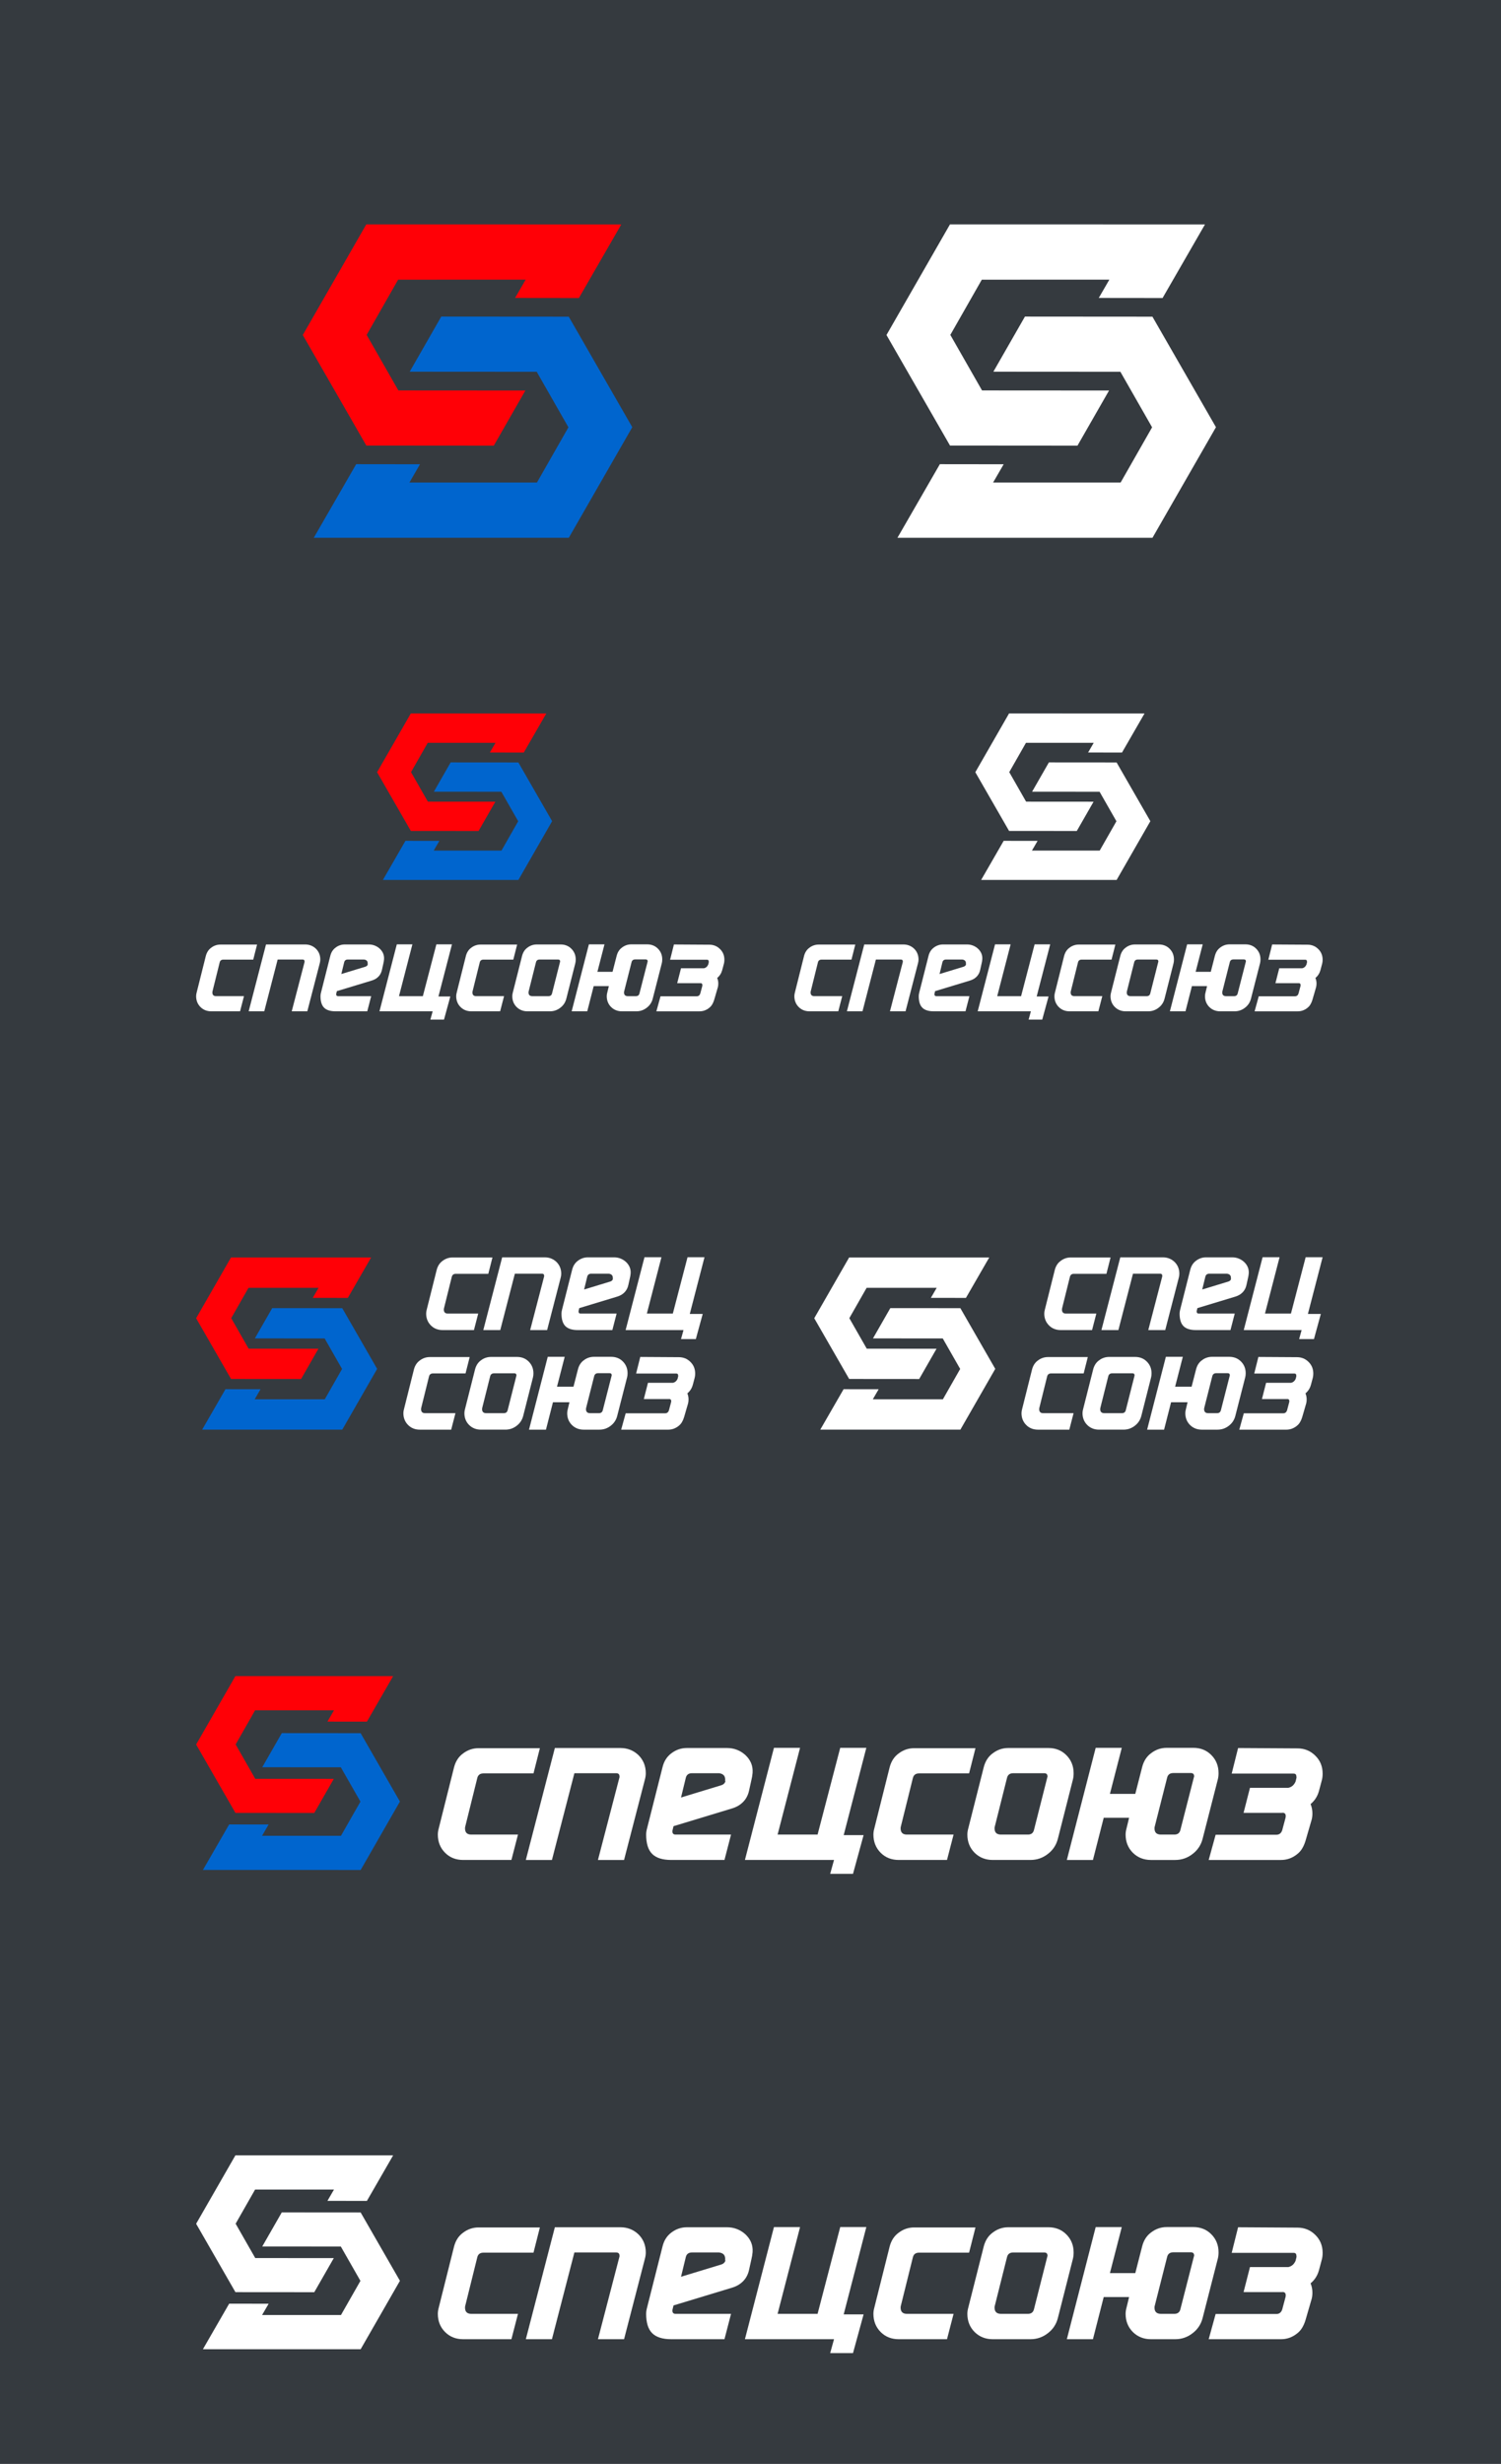 <?xml version="1.0" encoding="UTF-8"?> <svg xmlns="http://www.w3.org/2000/svg" id="_Слой_2" data-name="Слой 2" viewBox="0 0 2198.66 3608.33"><defs><style> .cls-1 { fill: #fff; } .cls-2 { fill: #0065ce; } .cls-3 { fill: #ff0006; } .cls-4 { fill: #353a3f; } </style></defs><g id="Layer_1" data-name="Layer 1"><g><rect class="cls-4" width="2198.66" height="3608.33"></rect><g><g id="_Друг_под_другом_цветной_знак_белый_текст_" data-name="Друг под другом (цветной знак, белый текст)"><path class="cls-3" d="M800.21,1044.85l-198.44-.03-49.41,86.06,49.44,85.98,99.2.08,24.57-42.88-98.83-.07-24.68-43.21,24.5-42.97h99.25s-8.24,14.22-8.24,14.22l49.65.06,33-57.24Z"></path><path class="cls-2" d="M560.9,1288.62l198.44.03,49.41-86.06-49.44-85.98-99.2-.08-24.57,42.88,98.83.07,24.68,43.21-24.5,42.97h-99.25s8.24-14.22,8.24-14.22l-49.65-.06-33,57.24Z"></path><g><path class="cls-1" d="M357.39,1458.84l-5.75,22.19h-42.15c-6.39,0-11.66-2.08-15.81-6.23-4.26-4.26-6.39-9.58-6.39-15.97,0-1.7.27-3.51.8-5.43l13.41-53.49c1.38-5.21,3.99-9.21,7.82-11.98,4.04-3.09,8.57-4.63,13.57-4.63h53.65l-5.59,22.03h-43.75c-2.98,0-4.79,1.38-5.43,4.15l-10.54,42.47c-.1.32-.16.8-.16,1.44,0,3.62,1.81,5.43,5.43,5.43h40.88Z"></path><path class="cls-1" d="M406.72,1405.19l-19.64,75.84h-22.83l25.39-97.88h57.32c6.17,0,11.44,2.08,15.81,6.23,4.26,4.26,6.39,9.53,6.39,15.81,0,1.81-.27,3.67-.8,5.59l-18.2,70.25h-22.83l18.84-72.33v-.64c0-1.92-.96-2.87-2.87-2.87h-36.56Z"></path><path class="cls-1" d="M543.72,1458.84l-5.75,22.19h-46.46c-7.66,0-13.25-1.76-16.77-5.27-3.51-3.51-5.27-9.15-5.27-16.93,0-1.7.27-3.51.8-5.43l13.57-53.65c1.28-5.11,3.83-9.1,7.66-11.97,4.05-3.09,8.57-4.63,13.57-4.63h35.13c6.07,0,11.39,2.02,15.97,6.07,4.68,4.37,6.81,9.58,6.39,15.65-.11,1.17-.24,2.24-.4,3.19-.16.96-.35,1.86-.56,2.71l-2.08,9.42c-.85,4.05-2.58,7.4-5.19,10.06-2.61,2.66-5.88,4.58-9.82,5.75l-51.09,15.49-.96,3.99v.64c0,1.81.91,2.71,2.71,2.71h48.54ZM538.45,1412.22c.1-.42.16-.9.16-1.44,0-3.3-1.81-5.16-5.43-5.59h-23.63c-2.98,0-4.79,1.38-5.43,4.15l-4.15,17.09,35.13-10.7c2.13-.64,3.41-1.97,3.83-3.99l-.48.48Z"></path><path class="cls-1" d="M604.07,1383l-19.64,75.84h34.97l19.8-75.84h22.83l-19.8,76.32h17.4l-9.26,33.85h-19.96l3.35-12.14h-77.92l25.39-98.04h22.83Z"></path><path class="cls-1" d="M738.34,1458.84l-5.75,22.19h-42.15c-6.39,0-11.66-2.08-15.81-6.23-4.26-4.26-6.39-9.58-6.39-15.97,0-1.7.27-3.51.8-5.43l13.41-53.49c1.38-5.21,3.99-9.21,7.82-11.98,4.04-3.09,8.57-4.63,13.57-4.63h53.65l-5.59,22.03h-43.75c-2.98,0-4.79,1.38-5.43,4.15l-10.54,42.47c-.1.32-.16.8-.16,1.44,0,3.62,1.81,5.43,5.43,5.43h40.88Z"></path><path class="cls-1" d="M764.76,1399.76c1.38-5.21,3.99-9.21,7.82-11.97,4.05-3.09,8.57-4.63,13.57-4.63h35.13c6.28,0,11.5,2.08,15.65,6.23,4.26,4.26,6.39,9.53,6.39,15.81,0,2.13-.21,3.99-.64,5.59l-13.09,51.57c-1.38,5.54-4.31,10.01-8.78,13.41-4.47,3.51-9.58,5.27-15.33,5.27h-32.89c-6.28,0-11.55-2.08-15.81-6.23-4.26-4.26-6.39-9.58-6.39-15.97,0-1.7.27-3.51.8-5.43l13.57-53.65ZM774.34,1451.97c-.1.32-.16.8-.16,1.44,0,3.62,1.86,5.43,5.59,5.43h23.63c2.87,0,4.63-1.38,5.27-4.15l11.66-45.98c.11-.11.16-.32.16-.64,0-1.92-.96-2.87-2.87-2.87h-27.14c-2.98,0-4.79,1.38-5.43,4.15l-10.7,42.63Z"></path><path class="cls-1" d="M897.25,1423.23l6.07-23.63c1.38-5.21,3.99-9.21,7.82-11.98,4.04-3.09,8.57-4.63,13.57-4.63h23.31c6.28,0,11.5,2.08,15.65,6.23,4.26,4.26,6.39,9.53,6.39,15.81,0,2.13-.22,3.99-.64,5.59l-13.25,51.73c-1.38,5.54-4.31,10.01-8.78,13.41-4.47,3.51-9.58,5.27-15.33,5.27h-21.08c-6.28,0-11.55-2.08-15.81-6.23-4.26-4.26-6.39-9.58-6.39-15.97,0-1.7.26-3.51.8-5.43l2.24-9.26h-22.19l-9.42,36.88h-22.83l25.23-98.04h22.83l-10.38,40.24h22.19ZM914.21,1451.97c-.11.32-.16.8-.16,1.44,0,3.62,1.86,5.43,5.59,5.43h11.82c2.87,0,4.63-1.38,5.27-4.15l11.82-46.14c.11-.11.16-.32.16-.64,0-1.92-.96-2.87-2.87-2.87h-15.33c-2.98,0-4.79,1.38-5.43,4.15l-10.86,42.79Z"></path><path class="cls-1" d="M1038.24,1409.02c0-1.06-.16-1.92-.48-2.55-.32-.64-1.06-.96-2.23-.96h-53.97l5.59-22.35,51.89.32c6.17,0,11.39,2.13,15.65,6.39,4.26,4.15,6.39,9.37,6.39,15.65,0,2.13-.21,3.99-.64,5.59l-2.55,9.58c-1.28,4.69-3.73,8.52-7.35,11.5,1.06,2.55,1.6,5.27,1.6,8.14,0,2.02-.21,3.83-.64,5.43l-5.43,18.68c-.74,2.45-1.73,4.69-2.95,6.71-1.23,2.02-2.85,3.78-4.87,5.27-4.05,3.09-8.57,4.63-13.57,4.63h-63.23l6.07-22.03h53.01c2.66,0,4.42-1.38,5.27-4.15l2.55-9.58c.32-.96.48-1.81.48-2.55,0-2.24-1.17-3.19-3.51-2.87h-33.37l5.59-21.87h33.53c2.98-.64,5.11-2.5,6.39-5.59l.8-3.35Z"></path></g></g><g id="_Разделенный_текст_белый_" data-name="Разделенный текст (белый)"><path class="cls-1" d="M1676.5,1044.85l-198.44-.03-49.41,86.06,49.44,85.98,99.2.08,24.57-42.88-98.83-.07-24.68-43.21,24.5-42.97h99.25s-8.24,14.22-8.24,14.22l49.65.06,33-57.24Z"></path><path class="cls-1" d="M1437.19,1288.62l198.44.03,49.41-86.06-49.44-85.98-99.2-.08-24.57,42.88,98.83.07,24.68,43.21-24.5,42.97h-99.25s8.24-14.22,8.24-14.22l-49.65-.06-33,57.24Z"></path><g><path class="cls-1" d="M1233.68,1458.84l-5.75,22.19h-42.15c-6.39,0-11.66-2.08-15.81-6.23-4.26-4.26-6.39-9.58-6.39-15.97,0-1.7.27-3.51.8-5.43l13.41-53.49c1.38-5.21,3.99-9.21,7.82-11.98,4.04-3.09,8.57-4.63,13.57-4.63h53.65l-5.59,22.03h-43.75c-2.98,0-4.79,1.38-5.43,4.15l-10.54,42.47c-.1.32-.16.8-.16,1.44,0,3.62,1.81,5.43,5.43,5.43h40.88Z"></path><path class="cls-1" d="M1283.01,1405.19l-19.64,75.84h-22.83l25.39-97.88h57.32c6.17,0,11.44,2.08,15.81,6.23,4.26,4.26,6.39,9.53,6.39,15.81,0,1.81-.27,3.67-.8,5.59l-18.2,70.25h-22.83l18.84-72.33v-.64c0-1.92-.96-2.87-2.87-2.87h-36.56Z"></path><path class="cls-1" d="M1420.01,1458.84l-5.75,22.19h-46.46c-7.66,0-13.25-1.76-16.77-5.27-3.51-3.51-5.27-9.15-5.27-16.93,0-1.7.27-3.51.8-5.43l13.57-53.65c1.28-5.11,3.83-9.1,7.66-11.97,4.05-3.09,8.57-4.63,13.57-4.63h35.13c6.07,0,11.39,2.02,15.97,6.07,4.68,4.37,6.81,9.58,6.39,15.65-.11,1.17-.24,2.24-.4,3.19-.16.96-.35,1.86-.56,2.71l-2.08,9.42c-.85,4.05-2.58,7.4-5.19,10.06-2.61,2.66-5.88,4.58-9.82,5.75l-51.09,15.49-.96,3.99v.64c0,1.81.91,2.71,2.71,2.71h48.54ZM1414.74,1412.22c.1-.42.16-.9.16-1.44,0-3.3-1.81-5.16-5.43-5.59h-23.63c-2.98,0-4.79,1.38-5.43,4.15l-4.15,17.09,35.13-10.7c2.13-.64,3.41-1.97,3.83-3.99l-.48.48Z"></path><path class="cls-1" d="M1480.36,1383l-19.64,75.84h34.97l19.8-75.84h22.83l-19.8,76.32h17.4l-9.26,33.85h-19.96l3.35-12.14h-77.92l25.39-98.04h22.83Z"></path><path class="cls-1" d="M1614.63,1458.84l-5.75,22.19h-42.15c-6.39,0-11.66-2.08-15.81-6.23-4.26-4.26-6.39-9.58-6.39-15.97,0-1.7.27-3.51.8-5.43l13.41-53.49c1.38-5.21,3.99-9.21,7.82-11.98,4.04-3.09,8.57-4.63,13.57-4.63h53.65l-5.59,22.03h-43.75c-2.98,0-4.79,1.38-5.43,4.15l-10.54,42.47c-.1.32-.16.8-.16,1.44,0,3.62,1.81,5.43,5.43,5.43h40.88Z"></path><path class="cls-1" d="M1641.05,1399.76c1.38-5.21,3.99-9.21,7.82-11.97,4.05-3.09,8.57-4.63,13.57-4.63h35.13c6.28,0,11.5,2.08,15.65,6.23,4.26,4.26,6.39,9.53,6.39,15.81,0,2.13-.21,3.99-.64,5.59l-13.09,51.57c-1.38,5.54-4.31,10.01-8.78,13.41-4.47,3.51-9.58,5.27-15.33,5.27h-32.89c-6.28,0-11.55-2.08-15.81-6.23-4.26-4.26-6.39-9.58-6.39-15.97,0-1.7.27-3.51.8-5.43l13.57-53.65ZM1650.63,1451.97c-.1.32-.16.8-.16,1.44,0,3.62,1.86,5.43,5.59,5.43h23.63c2.87,0,4.63-1.38,5.27-4.15l11.66-45.98c.11-.11.16-.32.16-.64,0-1.92-.96-2.87-2.87-2.87h-27.14c-2.98,0-4.79,1.38-5.43,4.15l-10.7,42.63Z"></path><path class="cls-1" d="M1773.54,1423.23l6.07-23.63c1.38-5.21,3.99-9.21,7.82-11.98,4.04-3.09,8.57-4.63,13.57-4.63h23.31c6.28,0,11.5,2.08,15.65,6.23,4.26,4.26,6.39,9.53,6.39,15.81,0,2.13-.22,3.99-.64,5.59l-13.25,51.73c-1.38,5.54-4.31,10.01-8.78,13.41-4.47,3.51-9.58,5.27-15.33,5.27h-21.08c-6.28,0-11.55-2.08-15.81-6.23-4.26-4.26-6.39-9.58-6.39-15.97,0-1.7.26-3.51.8-5.43l2.24-9.26h-22.19l-9.42,36.88h-22.83l25.23-98.04h22.83l-10.38,40.24h22.19ZM1790.5,1451.97c-.11.32-.16.8-.16,1.44,0,3.62,1.86,5.43,5.59,5.43h11.82c2.87,0,4.63-1.38,5.27-4.15l11.82-46.14c.11-.11.16-.32.16-.64,0-1.92-.96-2.87-2.87-2.87h-15.33c-2.98,0-4.79,1.38-5.43,4.15l-10.86,42.79Z"></path><path class="cls-1" d="M1914.53,1409.02c0-1.06-.16-1.92-.48-2.55-.32-.64-1.06-.96-2.23-.96h-53.97l5.59-22.35,51.89.32c6.17,0,11.39,2.13,15.65,6.39,4.26,4.15,6.39,9.37,6.39,15.65,0,2.13-.21,3.99-.64,5.59l-2.55,9.58c-1.28,4.69-3.73,8.52-7.35,11.5,1.06,2.55,1.6,5.27,1.6,8.14,0,2.02-.21,3.83-.64,5.43l-5.43,18.68c-.74,2.45-1.73,4.69-2.95,6.71-1.23,2.02-2.85,3.78-4.87,5.27-4.05,3.09-8.57,4.63-13.57,4.63h-63.23l6.07-22.03h53.01c2.66,0,4.42-1.38,5.27-4.15l2.55-9.58c.32-.96.48-1.81.48-2.55,0-2.24-1.17-3.19-3.51-2.87h-33.37l5.59-21.87h33.53c2.98-.64,5.11-2.5,6.39-5.59l.8-3.35Z"></path></g></g></g><g><g id="_Знак_цветной_" data-name="Знак (цветной)"><path class="cls-3" d="M910.08,328.68l-373.55-.06-93.01,162,93.06,161.86,186.73.14,46.24-80.72-186.04-.12-46.45-81.33,46.11-80.88,186.82-.02-15.51,26.79,93.47.11,62.11-107.76Z"></path><path class="cls-2" d="M459.6,787.56l373.55.06,93.01-162-93.06-161.86-186.73-.14-46.24,80.72,186.04.12,46.45,81.33-46.11,80.88-186.82.02,15.51-26.79-93.47-.11-62.11,107.76Z"></path></g><g id="_Знак_белый_" data-name="Знак (белый)"><path class="cls-1" d="M1765.06,328.68l-373.55-.06-93.01,162,93.06,161.86,186.73.14,46.24-80.72-186.04-.12-46.45-81.33,46.11-80.88,186.82-.02-15.51,26.79,93.47.11,62.11-107.76Z"></path><path class="cls-1" d="M1314.57,787.56l373.55.06,93.01-162-93.06-161.86-186.73-.14-46.24,80.72,186.04.12,46.45,81.33-46.11,80.88-186.82.02,15.51-26.79-93.47-.11-62.11,107.76Z"></path></g></g><g id="_Горизонтальный_цветной_знак_белый_текст_" data-name="Горизонтальный (цветной знак, белый текст)"><g><path class="cls-3" d="M575.88,2454.63l-231.06-.04-57.53,100.2,57.56,100.12,115.5.09,28.6-49.93-115.07-.08-28.73-50.31,28.52-50.03h115.56s-9.6,16.56-9.6,16.56l57.81.07,38.42-66.65Z"></path><path class="cls-2" d="M297.23,2738.47l231.06.04,57.53-100.2-57.56-100.12-115.5-.09-28.6,49.93,115.07.08,28.73,50.31-28.52,50.03h-115.56s9.6-16.56,9.6-16.56l-57.81-.07-38.42,66.65Z"></path></g><g><path class="cls-1" d="M758.74,2686.67l-9.63,37.17h-70.6c-10.7,0-19.52-3.48-26.48-10.43-7.13-7.13-10.7-16.05-10.7-26.74,0-2.85.45-5.88,1.34-9.09l22.46-89.59c2.32-8.73,6.69-15.42,13.1-20.06,6.77-5.17,14.35-7.76,22.73-7.76h89.86l-9.36,36.91h-73.28c-4.99,0-8.02,2.32-9.09,6.95l-17.65,71.14c-.18.54-.27,1.34-.27,2.41,0,6.06,3.03,9.09,9.09,9.09h68.46Z"></path><path class="cls-1" d="M841.37,2596.82l-32.89,127.03h-38.24l42.52-163.94h96.01c10.34,0,19.16,3.48,26.48,10.43,7.13,7.13,10.7,15.96,10.7,26.48,0,3.03-.45,6.15-1.34,9.36l-30.49,117.67h-38.24l31.56-121.15v-1.07c0-3.21-1.6-4.81-4.81-4.81h-61.24Z"></path><path class="cls-1" d="M1070.83,2686.67l-9.63,37.17h-77.82c-12.84,0-22.2-2.94-28.08-8.82-5.88-5.88-8.83-15.33-8.83-28.35,0-2.85.45-5.88,1.34-9.09l22.73-89.86c2.14-8.56,6.42-15.24,12.84-20.06,6.78-5.17,14.35-7.76,22.73-7.76h58.84c10.16,0,19.08,3.39,26.74,10.16,7.84,7.31,11.41,16.04,10.7,26.21-.18,1.96-.4,3.75-.67,5.35-.27,1.6-.58,3.12-.94,4.55l-3.48,15.78c-1.43,6.78-4.33,12.4-8.69,16.85-4.37,4.46-9.85,7.67-16.45,9.63l-85.58,25.94-1.6,6.69v1.07c0,3.03,1.52,4.55,4.55,4.55h81.3ZM1062,2608.58c.18-.71.27-1.51.27-2.41,0-5.52-3.03-8.65-9.09-9.36h-39.58c-4.99,0-8.02,2.32-9.09,6.95l-6.95,28.62,58.84-17.92c3.56-1.07,5.7-3.3,6.42-6.69l-.8.8Z"></path><path class="cls-1" d="M1171.92,2559.64l-32.89,127.03h58.57l33.16-127.03h38.24l-33.16,127.83h29.15l-15.51,56.7h-33.43l5.62-20.33h-130.51l42.52-164.2h38.24Z"></path><path class="cls-1" d="M1396.8,2686.67l-9.63,37.17h-70.6c-10.7,0-19.52-3.48-26.48-10.43-7.13-7.13-10.7-16.05-10.7-26.74,0-2.85.45-5.88,1.34-9.09l22.46-89.59c2.32-8.73,6.69-15.42,13.1-20.06,6.77-5.17,14.35-7.76,22.73-7.76h89.86l-9.36,36.91h-73.28c-4.99,0-8.02,2.32-9.09,6.95l-17.65,71.14c-.18.54-.27,1.34-.27,2.41,0,6.06,3.03,9.09,9.09,9.09h68.46Z"></path><path class="cls-1" d="M1441.06,2587.72c2.32-8.73,6.69-15.42,13.1-20.06,6.78-5.17,14.35-7.76,22.73-7.76h58.84c10.52,0,19.26,3.48,26.21,10.43,7.13,7.13,10.7,15.96,10.7,26.48,0,3.57-.36,6.69-1.07,9.36l-21.93,86.38c-2.32,9.27-7.22,16.76-14.71,22.47-7.49,5.88-16.05,8.82-25.67,8.82h-55.09c-10.52,0-19.34-3.48-26.48-10.43-7.13-7.13-10.7-16.05-10.7-26.74,0-2.85.45-5.88,1.34-9.09l22.73-89.86ZM1457.11,2675.17c-.18.54-.27,1.34-.27,2.41,0,6.06,3.12,9.09,9.36,9.09h39.58c4.81,0,7.76-2.31,8.83-6.95l19.52-77.02c.18-.18.27-.54.27-1.07,0-3.21-1.6-4.81-4.81-4.81h-45.46c-4.99,0-8.02,2.32-9.09,6.95l-17.92,71.41Z"></path><path class="cls-1" d="M1662.97,2627.04l10.16-39.58c2.32-8.73,6.69-15.42,13.11-20.06,6.77-5.17,14.35-7.76,22.73-7.76h39.05c10.52,0,19.26,3.48,26.21,10.43,7.13,7.13,10.7,15.96,10.7,26.48,0,3.57-.36,6.69-1.07,9.36l-22.2,86.65c-2.32,9.27-7.22,16.76-14.71,22.47-7.49,5.88-16.05,8.82-25.67,8.82h-35.3c-10.52,0-19.35-3.48-26.48-10.43-7.13-7.13-10.7-16.05-10.7-26.74,0-2.85.44-5.88,1.34-9.09l3.75-15.51h-37.17l-15.78,61.78h-38.24l42.25-164.2h38.24l-17.38,67.39h37.17ZM1691.38,2675.17c-.18.54-.27,1.34-.27,2.41,0,6.06,3.12,9.09,9.36,9.09h19.79c4.81,0,7.76-2.31,8.82-6.95l19.79-77.29c.18-.18.27-.54.27-1.07,0-3.21-1.6-4.81-4.81-4.81h-25.67c-4.99,0-8.02,2.32-9.09,6.95l-18.18,71.67Z"></path><path class="cls-1" d="M1899.12,2603.24c0-1.78-.27-3.21-.8-4.28-.53-1.07-1.78-1.6-3.74-1.6h-90.39l9.36-37.44,86.92.53c10.34,0,19.08,3.57,26.21,10.7,7.13,6.95,10.7,15.69,10.7,26.21,0,3.57-.36,6.68-1.07,9.36l-4.28,16.04c-2.14,7.85-6.24,14.27-12.3,19.26,1.78,4.28,2.67,8.82,2.67,13.64,0,3.39-.36,6.42-1.07,9.09l-9.09,31.29c-1.25,4.1-2.9,7.85-4.95,11.23-2.05,3.39-4.77,6.33-8.16,8.82-6.78,5.17-14.35,7.76-22.73,7.76h-105.91l10.16-36.91h88.79c4.46,0,7.4-2.31,8.83-6.95l4.28-16.05c.53-1.6.8-3.03.8-4.28,0-3.75-1.96-5.35-5.88-4.81h-55.89l9.36-36.64h56.16c4.99-1.07,8.56-4.19,10.7-9.36l1.34-5.61Z"></path></g></g><g id="_Горизонтальный_белый_" data-name="Горизонтальный (белый)"><g><path class="cls-1" d="M575.88,3156.48l-231.06-.04-57.53,100.2,57.56,100.12,115.5.09,28.6-49.93-115.07-.08-28.73-50.31,28.52-50.03h115.56s-9.6,16.56-9.6,16.56l57.81.07,38.42-66.65Z"></path><path class="cls-1" d="M297.23,3440.32l231.06.04,57.53-100.2-57.56-100.12-115.5-.09-28.6,49.93,115.07.08,28.73,50.31-28.52,50.03h-115.56s9.6-16.56,9.6-16.56l-57.81-.07-38.42,66.65Z"></path></g><g><path class="cls-1" d="M758.74,3388.52l-9.63,37.17h-70.6c-10.7,0-19.52-3.48-26.48-10.43-7.13-7.13-10.7-16.05-10.7-26.74,0-2.85.45-5.88,1.34-9.09l22.46-89.59c2.32-8.73,6.69-15.42,13.1-20.06,6.77-5.17,14.35-7.76,22.73-7.76h89.86l-9.36,36.91h-73.28c-4.99,0-8.02,2.32-9.09,6.95l-17.65,71.14c-.18.54-.27,1.34-.27,2.41,0,6.06,3.03,9.09,9.09,9.09h68.46Z"></path><path class="cls-1" d="M841.37,3298.66l-32.89,127.03h-38.24l42.52-163.94h96.01c10.34,0,19.16,3.48,26.48,10.43,7.13,7.13,10.7,15.96,10.7,26.48,0,3.03-.45,6.15-1.34,9.36l-30.49,117.67h-38.24l31.56-121.15v-1.07c0-3.21-1.6-4.81-4.81-4.81h-61.24Z"></path><path class="cls-1" d="M1070.83,3388.52l-9.63,37.17h-77.82c-12.84,0-22.2-2.94-28.08-8.82-5.88-5.88-8.83-15.33-8.83-28.35,0-2.85.45-5.88,1.34-9.09l22.73-89.86c2.14-8.56,6.42-15.24,12.84-20.06,6.78-5.17,14.35-7.76,22.73-7.76h58.84c10.16,0,19.08,3.39,26.74,10.16,7.84,7.31,11.41,16.04,10.7,26.21-.18,1.96-.4,3.75-.67,5.35-.27,1.6-.58,3.12-.94,4.55l-3.48,15.78c-1.43,6.78-4.33,12.4-8.69,16.85-4.37,4.46-9.85,7.67-16.45,9.63l-85.58,25.94-1.6,6.69v1.07c0,3.03,1.52,4.55,4.55,4.55h81.3ZM1062,3310.43c.18-.71.27-1.51.27-2.41,0-5.52-3.03-8.65-9.09-9.36h-39.58c-4.99,0-8.02,2.32-9.09,6.95l-6.95,28.62,58.84-17.92c3.56-1.07,5.7-3.3,6.42-6.69l-.8.8Z"></path><path class="cls-1" d="M1171.92,3261.49l-32.89,127.03h58.57l33.16-127.03h38.24l-33.16,127.83h29.15l-15.51,56.7h-33.43l5.62-20.33h-130.51l42.52-164.2h38.24Z"></path><path class="cls-1" d="M1396.8,3388.52l-9.63,37.17h-70.6c-10.7,0-19.52-3.48-26.48-10.43-7.13-7.13-10.7-16.05-10.7-26.74,0-2.85.45-5.88,1.34-9.09l22.46-89.59c2.32-8.73,6.69-15.42,13.1-20.06,6.77-5.17,14.35-7.76,22.73-7.76h89.86l-9.36,36.91h-73.28c-4.99,0-8.02,2.32-9.09,6.95l-17.65,71.14c-.18.54-.27,1.34-.27,2.41,0,6.06,3.03,9.09,9.09,9.09h68.46Z"></path><path class="cls-1" d="M1441.06,3289.57c2.32-8.73,6.69-15.42,13.1-20.06,6.78-5.17,14.35-7.76,22.73-7.76h58.84c10.52,0,19.26,3.48,26.21,10.43,7.13,7.13,10.7,15.96,10.7,26.48,0,3.57-.36,6.69-1.07,9.36l-21.93,86.38c-2.32,9.27-7.22,16.76-14.71,22.47-7.49,5.88-16.05,8.82-25.67,8.82h-55.09c-10.52,0-19.34-3.48-26.48-10.43-7.13-7.13-10.7-16.05-10.7-26.74,0-2.85.45-5.88,1.34-9.09l22.73-89.86ZM1457.11,3377.02c-.18.54-.27,1.34-.27,2.41,0,6.06,3.12,9.09,9.36,9.09h39.58c4.81,0,7.76-2.31,8.83-6.95l19.52-77.02c.18-.18.27-.54.27-1.07,0-3.21-1.6-4.81-4.81-4.81h-45.46c-4.99,0-8.02,2.32-9.09,6.95l-17.92,71.41Z"></path><path class="cls-1" d="M1662.97,3328.88l10.16-39.58c2.32-8.73,6.69-15.42,13.11-20.06,6.77-5.17,14.35-7.76,22.73-7.76h39.05c10.52,0,19.26,3.48,26.21,10.43,7.13,7.13,10.7,15.96,10.7,26.48,0,3.57-.36,6.69-1.07,9.36l-22.2,86.65c-2.32,9.27-7.22,16.76-14.71,22.47-7.49,5.88-16.05,8.82-25.67,8.82h-35.3c-10.52,0-19.35-3.48-26.48-10.43-7.13-7.13-10.7-16.05-10.7-26.74,0-2.85.44-5.88,1.34-9.09l3.75-15.51h-37.17l-15.78,61.78h-38.24l42.25-164.2h38.24l-17.38,67.39h37.17ZM1691.38,3377.02c-.18.54-.27,1.34-.27,2.41,0,6.06,3.12,9.09,9.36,9.09h19.79c4.81,0,7.76-2.31,8.82-6.95l19.79-77.29c.18-.18.27-.54.27-1.07,0-3.21-1.6-4.81-4.81-4.81h-25.67c-4.99,0-8.02,2.32-9.09,6.95l-18.18,71.67Z"></path><path class="cls-1" d="M1899.12,3305.08c0-1.78-.27-3.21-.8-4.28-.53-1.07-1.78-1.6-3.74-1.6h-90.39l9.36-37.44,86.92.53c10.34,0,19.08,3.57,26.21,10.7,7.13,6.95,10.7,15.69,10.7,26.21,0,3.57-.36,6.68-1.07,9.36l-4.28,16.04c-2.14,7.85-6.24,14.27-12.3,19.26,1.78,4.28,2.67,8.82,2.67,13.64,0,3.39-.36,6.42-1.07,9.09l-9.09,31.29c-1.25,4.1-2.9,7.85-4.95,11.23-2.05,3.39-4.77,6.33-8.16,8.82-6.78,5.17-14.35,7.76-22.73,7.76h-105.91l10.16-36.91h88.79c4.46,0,7.4-2.31,8.83-6.95l4.28-16.05c.53-1.6.8-3.03.8-4.28,0-3.75-1.96-5.35-5.88-4.81h-55.89l9.36-36.64h56.16c4.99-1.07,8.56-4.19,10.7-9.36l1.34-5.61Z"></path></g></g><g><g id="_Разделенные_слова_цветной_знак_белый_текст_" data-name="Разделенные слова (цветной знак, белый текст)"><g><path class="cls-3" d="M543.61,1841.55l-205.22-.03-51.1,89,51.13,88.92,102.59.08,25.4-44.35-102.21-.07-25.52-44.68,25.33-44.44h102.64s-8.52,14.71-8.52,14.71l51.35.06,34.13-59.2Z"></path><path class="cls-2" d="M296.12,2093.65l205.22.03,51.1-89-51.13-88.92-102.59-.08-25.4,44.35,102.21.07,25.52,44.68-25.33,44.44h-102.64s8.52-14.71,8.52-14.71l-51.35-.06-34.13,59.2Z"></path></g><g><g><path class="cls-1" d="M700.49,1923.69l-6.25,24.15h-45.86c-6.95,0-12.68-2.26-17.2-6.77-4.63-4.63-6.95-10.42-6.95-17.37,0-1.85.29-3.82.87-5.91l14.59-58.2c1.51-5.67,4.34-10.02,8.51-13.03,4.4-3.36,9.32-5.04,14.77-5.04h58.37l-6.08,23.97h-47.6c-3.24,0-5.21,1.51-5.91,4.52l-11.47,46.21c-.11.35-.17.87-.17,1.56,0,3.94,1.97,5.91,5.91,5.91h44.47Z"></path><path class="cls-1" d="M754.16,1865.32l-21.37,82.52h-24.84l27.62-106.49h62.37c6.72,0,12.45,2.26,17.2,6.77,4.63,4.63,6.95,10.37,6.95,17.2,0,1.97-.29,4-.87,6.08l-19.8,76.44h-24.84l20.5-78.7v-.69c0-2.09-1.04-3.13-3.13-3.13h-39.78Z"></path><path class="cls-1" d="M903.22,1923.69l-6.25,24.15h-50.55c-8.34,0-14.42-1.91-18.24-5.73-3.82-3.82-5.73-9.96-5.73-18.42,0-1.85.29-3.82.87-5.91l14.77-58.37c1.39-5.56,4.17-9.9,8.34-13.03,4.4-3.36,9.32-5.04,14.77-5.04h38.22c6.6,0,12.39,2.2,17.37,6.6,5.09,4.75,7.41,10.42,6.95,17.02-.12,1.28-.26,2.43-.43,3.48-.17,1.04-.38,2.03-.61,2.95l-2.26,10.25c-.93,4.4-2.81,8.05-5.65,10.94-2.84,2.9-6.4,4.98-10.68,6.26l-55.59,16.85-1.04,4.34v.69c0,1.97.99,2.95,2.95,2.95h52.81ZM897.49,1872.96c.11-.46.17-.98.17-1.56,0-3.59-1.97-5.62-5.91-6.08h-25.71c-3.24,0-5.21,1.51-5.91,4.52l-4.52,18.59,38.22-11.64c2.32-.7,3.71-2.14,4.17-4.34l-.52.52Z"></path><path class="cls-1" d="M968.88,1841.17l-21.37,82.52h38.05l21.54-82.52h24.84l-21.54,83.04h18.94l-10.08,36.83h-21.72l3.65-13.2h-84.78l27.62-106.67h24.84Z"></path></g><g><path class="cls-1" d="M667.14,2069.54l-6.25,24.15h-45.86c-6.95,0-12.68-2.26-17.2-6.77-4.63-4.63-6.95-10.42-6.95-17.37,0-1.85.29-3.82.87-5.91l14.59-58.2c1.51-5.67,4.34-10.02,8.51-13.03,4.4-3.36,9.32-5.04,14.77-5.04h58.37l-6.08,23.97h-47.6c-3.24,0-5.21,1.51-5.91,4.52l-11.47,46.21c-.11.35-.17.87-.17,1.56,0,3.94,1.97,5.91,5.91,5.91h44.47Z"></path><path class="cls-1" d="M695.89,2005.26c1.51-5.67,4.34-10.02,8.51-13.03,4.4-3.36,9.32-5.04,14.77-5.04h38.22c6.83,0,12.51,2.26,17.03,6.77,4.63,4.63,6.95,10.37,6.95,17.2,0,2.32-.23,4.34-.69,6.08l-14.25,56.11c-1.51,6.02-4.69,10.89-9.55,14.59-4.86,3.82-10.42,5.73-16.68,5.73h-35.79c-6.83,0-12.56-2.26-17.2-6.77-4.63-4.63-6.95-10.42-6.95-17.37,0-1.85.29-3.82.87-5.91l14.77-58.37ZM706.31,2062.07c-.11.35-.17.87-.17,1.56,0,3.94,2.03,5.91,6.08,5.91h25.71c3.13,0,5.04-1.5,5.73-4.52l12.68-50.03c.11-.11.17-.35.17-.69,0-2.09-1.04-3.13-3.13-3.13h-29.53c-3.24,0-5.21,1.51-5.91,4.52l-11.64,46.38Z"></path><path class="cls-1" d="M840.04,2030.8l6.6-25.71c1.51-5.67,4.34-10.02,8.51-13.03,4.4-3.36,9.32-5.04,14.77-5.04h25.36c6.83,0,12.51,2.26,17.03,6.78,4.63,4.63,6.95,10.37,6.95,17.2,0,2.32-.23,4.34-.7,6.08l-14.42,56.29c-1.51,6.02-4.69,10.89-9.55,14.59-4.86,3.82-10.42,5.73-16.68,5.73h-22.93c-6.83,0-12.57-2.26-17.2-6.77-4.63-4.63-6.95-10.42-6.95-17.37,0-1.85.29-3.82.87-5.91l2.43-10.08h-24.15l-10.25,40.13h-24.84l27.45-106.67h24.84l-11.29,43.78h24.15ZM858.5,2062.07c-.12.35-.17.87-.17,1.56,0,3.94,2.02,5.91,6.08,5.91h12.86c3.13,0,5.04-1.5,5.73-4.52l12.86-50.21c.11-.11.17-.35.17-.7,0-2.08-1.04-3.13-3.13-3.13h-16.68c-3.24,0-5.21,1.51-5.91,4.52l-11.81,46.56Z"></path><path class="cls-1" d="M993.44,2015.34c0-1.16-.17-2.09-.52-2.78-.35-.7-1.16-1.04-2.43-1.04h-58.72l6.08-24.32,56.46.35c6.71,0,12.39,2.32,17.02,6.95,4.63,4.52,6.95,10.19,6.95,17.03,0,2.32-.23,4.34-.69,6.08l-2.78,10.42c-1.39,5.1-4.06,9.27-7.99,12.51,1.16,2.78,1.74,5.73,1.74,8.86,0,2.2-.23,4.17-.69,5.91l-5.91,20.32c-.81,2.67-1.88,5.1-3.21,7.3-1.33,2.2-3.1,4.11-5.3,5.73-4.4,3.36-9.32,5.04-14.77,5.04h-68.8l6.6-23.97h57.68c2.89,0,4.8-1.5,5.73-4.52l2.78-10.42c.35-1.04.52-1.97.52-2.78,0-2.43-1.28-3.48-3.82-3.13h-36.31l6.08-23.8h36.48c3.24-.69,5.56-2.72,6.95-6.08l.87-3.65Z"></path></g></g></g><g id="_Разделенные_слова_белый_" data-name="Разделенные слова (белый)"><g><path class="cls-1" d="M1449.03,1841.55l-205.22-.03-51.1,89,51.13,88.92,102.59.08,25.4-44.35-102.21-.07-25.52-44.68,25.33-44.44h102.64s-8.52,14.71-8.52,14.71l51.35.06,34.13-59.2Z"></path><path class="cls-1" d="M1201.54,2093.65l205.22.03,51.1-89-51.13-88.92-102.59-.08-25.4,44.35,102.21.07,25.52,44.68-25.33,44.44h-102.64s8.52-14.71,8.52-14.71l-51.35-.06-34.13,59.2Z"></path></g><g><g><path class="cls-1" d="M1605.91,1923.69l-6.25,24.15h-45.86c-6.95,0-12.68-2.26-17.2-6.77-4.63-4.63-6.95-10.42-6.95-17.37,0-1.85.29-3.82.87-5.91l14.59-58.2c1.51-5.67,4.34-10.02,8.51-13.03,4.4-3.36,9.32-5.04,14.77-5.04h58.37l-6.08,23.97h-47.6c-3.24,0-5.21,1.51-5.91,4.52l-11.47,46.21c-.11.35-.17.87-.17,1.56,0,3.94,1.97,5.91,5.91,5.91h44.47Z"></path><path class="cls-1" d="M1659.58,1865.32l-21.37,82.52h-24.84l27.62-106.49h62.37c6.72,0,12.45,2.26,17.2,6.77,4.63,4.63,6.95,10.37,6.95,17.2,0,1.97-.29,4-.87,6.08l-19.8,76.44h-24.84l20.5-78.7v-.69c0-2.09-1.04-3.13-3.13-3.13h-39.78Z"></path><path class="cls-1" d="M1808.64,1923.69l-6.25,24.15h-50.55c-8.34,0-14.42-1.91-18.24-5.73-3.82-3.82-5.73-9.96-5.73-18.42,0-1.85.29-3.82.87-5.91l14.77-58.37c1.39-5.56,4.17-9.9,8.34-13.03,4.4-3.36,9.32-5.04,14.77-5.04h38.22c6.6,0,12.39,2.2,17.37,6.6,5.09,4.75,7.41,10.42,6.95,17.02-.12,1.28-.26,2.43-.43,3.48-.17,1.04-.38,2.03-.61,2.95l-2.26,10.25c-.93,4.4-2.81,8.05-5.65,10.94-2.84,2.9-6.4,4.98-10.68,6.26l-55.59,16.85-1.04,4.34v.69c0,1.97.99,2.95,2.95,2.95h52.81ZM1802.91,1872.96c.11-.46.17-.98.17-1.56,0-3.59-1.97-5.62-5.91-6.08h-25.71c-3.24,0-5.21,1.51-5.91,4.52l-4.52,18.59,38.22-11.64c2.32-.7,3.71-2.14,4.17-4.34l-.52.52Z"></path><path class="cls-1" d="M1874.3,1841.17l-21.37,82.52h38.05l21.54-82.52h24.84l-21.54,83.04h18.94l-10.08,36.83h-21.72l3.65-13.2h-84.78l27.62-106.67h24.84Z"></path></g><g><path class="cls-1" d="M1572.56,2069.54l-6.25,24.15h-45.86c-6.95,0-12.68-2.26-17.2-6.77-4.63-4.63-6.95-10.42-6.95-17.37,0-1.85.29-3.82.87-5.91l14.59-58.2c1.51-5.67,4.34-10.02,8.51-13.03,4.4-3.36,9.32-5.04,14.77-5.04h58.37l-6.08,23.97h-47.6c-3.24,0-5.21,1.51-5.91,4.52l-11.47,46.21c-.11.35-.17.87-.17,1.56,0,3.94,1.97,5.91,5.91,5.91h44.47Z"></path><path class="cls-1" d="M1601.31,2005.26c1.51-5.67,4.34-10.02,8.51-13.03,4.4-3.36,9.32-5.04,14.77-5.04h38.22c6.83,0,12.51,2.26,17.03,6.77,4.63,4.63,6.95,10.37,6.95,17.2,0,2.32-.23,4.34-.69,6.08l-14.25,56.11c-1.51,6.02-4.69,10.89-9.55,14.59-4.86,3.82-10.42,5.73-16.68,5.73h-35.79c-6.83,0-12.56-2.26-17.2-6.77-4.63-4.63-6.95-10.42-6.95-17.37,0-1.85.29-3.82.87-5.91l14.77-58.37ZM1611.73,2062.07c-.11.35-.17.87-.17,1.56,0,3.94,2.03,5.91,6.08,5.91h25.71c3.13,0,5.04-1.5,5.73-4.52l12.68-50.03c.11-.11.17-.35.17-.69,0-2.09-1.04-3.13-3.13-3.13h-29.53c-3.24,0-5.21,1.51-5.91,4.52l-11.64,46.38Z"></path><path class="cls-1" d="M1745.46,2030.8l6.6-25.71c1.51-5.67,4.34-10.02,8.51-13.03,4.4-3.36,9.32-5.04,14.77-5.04h25.36c6.83,0,12.51,2.26,17.03,6.78,4.63,4.63,6.95,10.37,6.95,17.2,0,2.32-.23,4.34-.7,6.08l-14.42,56.29c-1.51,6.02-4.69,10.89-9.55,14.59-4.86,3.82-10.42,5.73-16.68,5.73h-22.93c-6.83,0-12.57-2.26-17.2-6.77-4.63-4.63-6.95-10.42-6.95-17.37,0-1.85.29-3.82.87-5.91l2.43-10.08h-24.15l-10.25,40.13h-24.84l27.45-106.67h24.84l-11.29,43.78h24.15ZM1763.92,2062.07c-.12.35-.17.87-.17,1.56,0,3.94,2.02,5.91,6.08,5.91h12.86c3.13,0,5.04-1.5,5.73-4.52l12.86-50.21c.11-.11.17-.35.17-.7,0-2.08-1.04-3.13-3.13-3.13h-16.68c-3.24,0-5.21,1.51-5.91,4.52l-11.81,46.56Z"></path><path class="cls-1" d="M1898.87,2015.34c0-1.16-.17-2.09-.52-2.78-.35-.7-1.16-1.04-2.43-1.04h-58.72l6.08-24.32,56.46.35c6.71,0,12.39,2.32,17.02,6.95,4.63,4.52,6.95,10.19,6.95,17.03,0,2.32-.23,4.34-.69,6.08l-2.78,10.42c-1.39,5.1-4.06,9.27-7.99,12.51,1.16,2.78,1.74,5.73,1.74,8.86,0,2.2-.23,4.17-.69,5.91l-5.91,20.32c-.81,2.67-1.88,5.1-3.21,7.3-1.33,2.2-3.1,4.11-5.3,5.73-4.4,3.36-9.32,5.04-14.77,5.04h-68.8l6.6-23.97h57.68c2.89,0,4.8-1.5,5.73-4.52l2.78-10.42c.35-1.04.52-1.97.52-2.78,0-2.43-1.28-3.48-3.82-3.13h-36.31l6.08-23.8h36.48c3.24-.69,5.56-2.72,6.95-6.08l.87-3.65Z"></path></g></g></g></g></g></g></svg> 